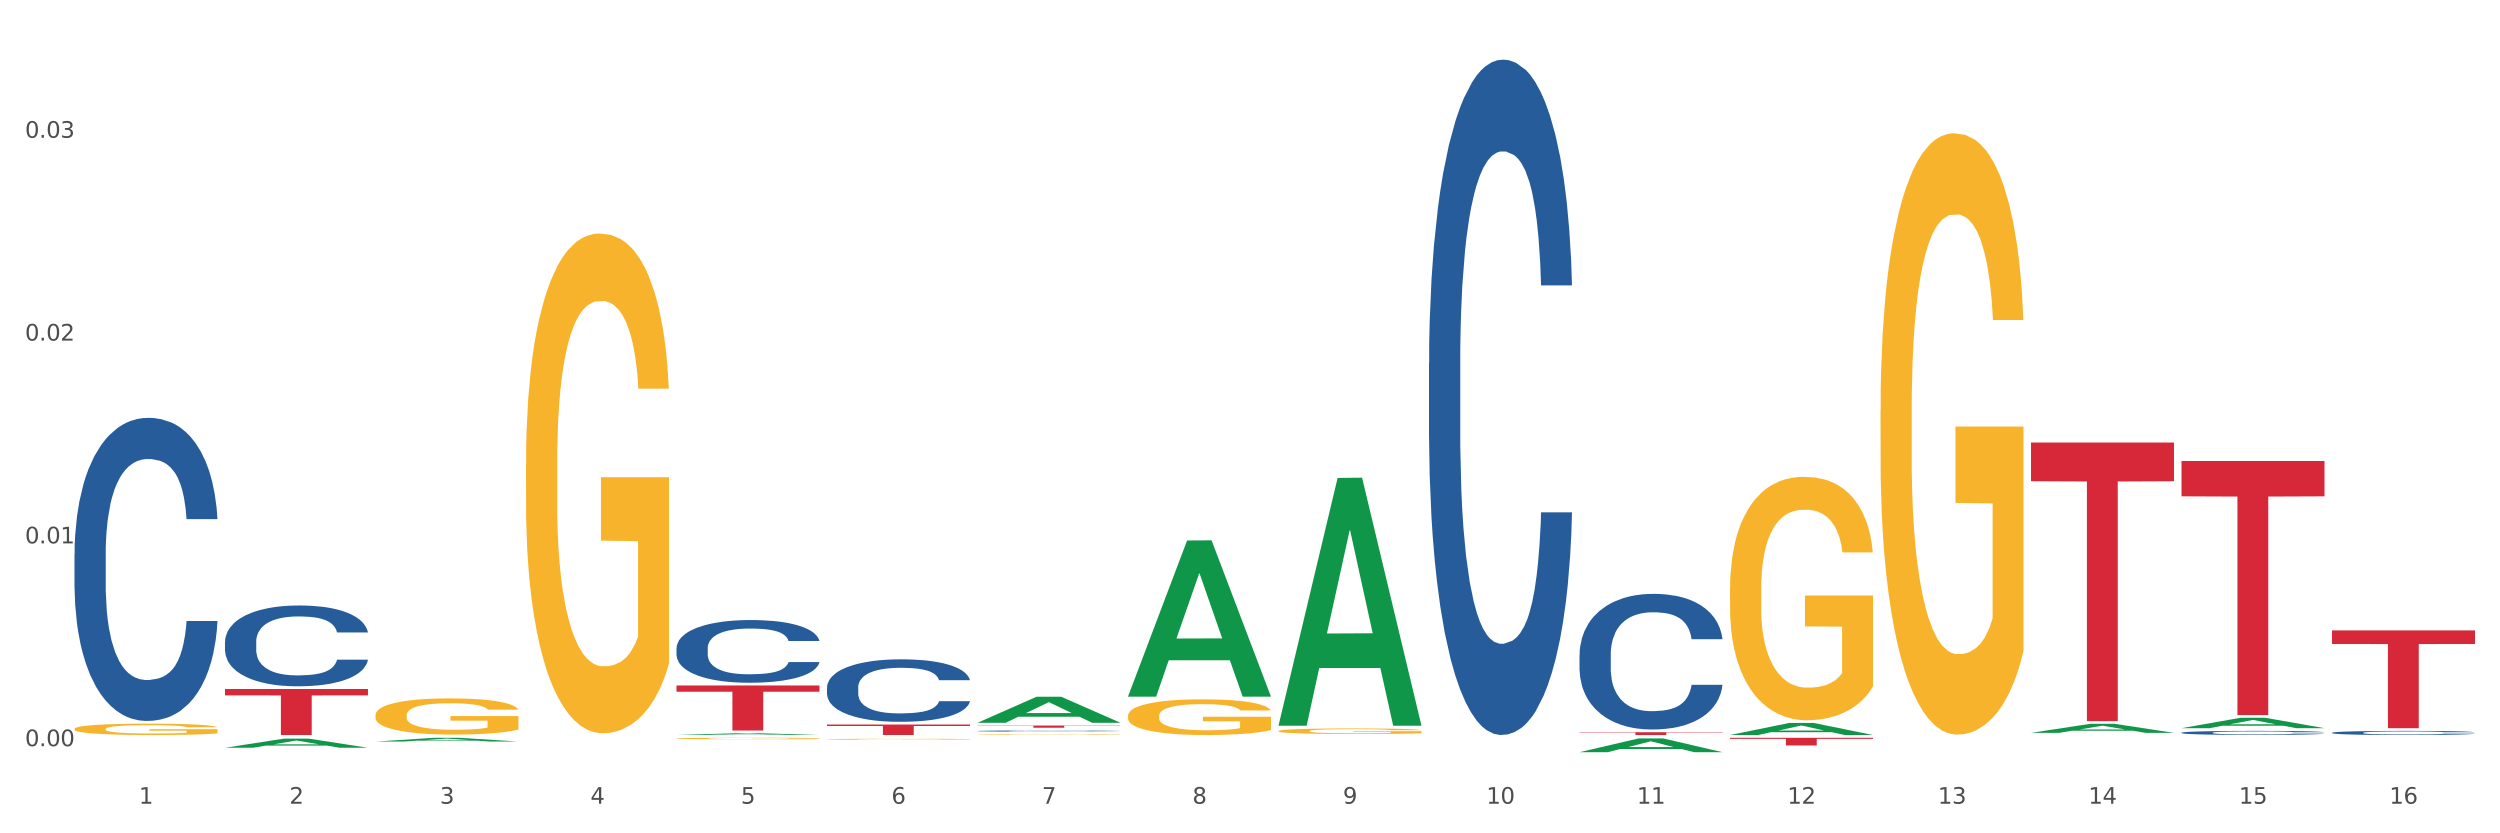<?xml version="1.0" encoding="utf-8" standalone="no"?>
<!DOCTYPE svg PUBLIC "-//W3C//DTD SVG 1.1//EN"
  "http://www.w3.org/Graphics/SVG/1.1/DTD/svg11.dtd">
<svg xmlns:xlink="http://www.w3.org/1999/xlink" width="1080pt" height="360pt" viewBox="0 0 1080 360" xmlns="http://www.w3.org/2000/svg" version="1.1">
 <rect x="0" y="0" width="1080" height="360" fill="#333333" stroke="none"/>
 <defs>
  <style type="text/css">*{stroke-linejoin: round; stroke-linecap: butt}</style>
 </defs>
 <g id="figure_1">
  <g id="patch_1">
   <path d="M 0 360 
L 1080 360 
L 1080 0 
L 0 0 
z
" style="fill: #ffffff; stroke: #ffffff; stroke-linejoin: miter"/>
  </g>
  <g id="axes_1">
   <g id="matplotlib.axis_1">
    <g id="xtick_1">
     <g id="text_1">
      <!-- 1 -->
      <g style="fill: #4d4d4d" transform="translate(60.004 347.204) scale(0.096 -0.096)">
       <defs>
        <path id="DejaVuSans-31" d="M 794 531 
L 1825 531 
L 1825 4091 
L 703 3866 
L 703 4441 
L 1819 4666 
L 2450 4666 
L 2450 531 
L 3481 531 
L 3481 0 
L 794 0 
L 794 531 
z
" transform="scale(0.016)"/>
       </defs>
       <use xlink:href="#DejaVuSans-31"/>
      </g>
     </g>
    </g>
    <g id="xtick_2">
     <g id="text_2">
      <!-- 2 -->
      <g style="fill: #4d4d4d" transform="translate(125.021 347.204) scale(0.096 -0.096)">
       <defs>
        <path id="DejaVuSans-32" d="M 1228 531 
L 3431 531 
L 3431 0 
L 469 0 
L 469 531 
Q 828 903 1448 1529 
Q 2069 2156 2228 2338 
Q 2531 2678 2651 2914 
Q 2772 3150 2772 3378 
Q 2772 3750 2511 3984 
Q 2250 4219 1831 4219 
Q 1534 4219 1204 4116 
Q 875 4013 500 3803 
L 500 4441 
Q 881 4594 1212 4672 
Q 1544 4750 1819 4750 
Q 2544 4750 2975 4387 
Q 3406 4025 3406 3419 
Q 3406 3131 3298 2873 
Q 3191 2616 2906 2266 
Q 2828 2175 2409 1742 
Q 1991 1309 1228 531 
z
" transform="scale(0.016)"/>
       </defs>
       <use xlink:href="#DejaVuSans-32"/>
      </g>
     </g>
    </g>
    <g id="xtick_3">
     <g id="text_3">
      <!-- 3 -->
      <g style="fill: #4d4d4d" transform="translate(190.039 347.204) scale(0.096 -0.096)">
       <defs>
        <path id="DejaVuSans-33" d="M 2597 2516 
Q 3050 2419 3304 2112 
Q 3559 1806 3559 1356 
Q 3559 666 3084 287 
Q 2609 -91 1734 -91 
Q 1441 -91 1130 -33 
Q 819 25 488 141 
L 488 750 
Q 750 597 1062 519 
Q 1375 441 1716 441 
Q 2309 441 2620 675 
Q 2931 909 2931 1356 
Q 2931 1769 2642 2001 
Q 2353 2234 1838 2234 
L 1294 2234 
L 1294 2753 
L 1863 2753 
Q 2328 2753 2575 2939 
Q 2822 3125 2822 3475 
Q 2822 3834 2567 4026 
Q 2313 4219 1838 4219 
Q 1578 4219 1281 4162 
Q 984 4106 628 3988 
L 628 4550 
Q 988 4650 1302 4700 
Q 1616 4750 1894 4750 
Q 2613 4750 3031 4423 
Q 3450 4097 3450 3541 
Q 3450 3153 3228 2886 
Q 3006 2619 2597 2516 
z
" transform="scale(0.016)"/>
       </defs>
       <use xlink:href="#DejaVuSans-33"/>
      </g>
     </g>
    </g>
    <g id="xtick_4">
     <g id="text_4">
      <!-- 4 -->
      <g style="fill: #4d4d4d" transform="translate(255.056 347.204) scale(0.096 -0.096)">
       <defs>
        <path id="DejaVuSans-34" d="M 2419 4116 
L 825 1625 
L 2419 1625 
L 2419 4116 
z
M 2253 4666 
L 3047 4666 
L 3047 1625 
L 3713 1625 
L 3713 1100 
L 3047 1100 
L 3047 0 
L 2419 0 
L 2419 1100 
L 313 1100 
L 313 1709 
L 2253 4666 
z
" transform="scale(0.016)"/>
       </defs>
       <use xlink:href="#DejaVuSans-34"/>
      </g>
     </g>
    </g>
    <g id="xtick_5">
     <g id="text_5">
      <!-- 5 -->
      <g style="fill: #4d4d4d" transform="translate(320.073 347.204) scale(0.096 -0.096)">
       <defs>
        <path id="DejaVuSans-35" d="M 691 4666 
L 3169 4666 
L 3169 4134 
L 1269 4134 
L 1269 2991 
Q 1406 3038 1543 3061 
Q 1681 3084 1819 3084 
Q 2600 3084 3056 2656 
Q 3513 2228 3513 1497 
Q 3513 744 3044 326 
Q 2575 -91 1722 -91 
Q 1428 -91 1123 -41 
Q 819 9 494 109 
L 494 744 
Q 775 591 1075 516 
Q 1375 441 1709 441 
Q 2250 441 2565 725 
Q 2881 1009 2881 1497 
Q 2881 1984 2565 2268 
Q 2250 2553 1709 2553 
Q 1456 2553 1204 2497 
Q 953 2441 691 2322 
L 691 4666 
z
" transform="scale(0.016)"/>
       </defs>
       <use xlink:href="#DejaVuSans-35"/>
      </g>
     </g>
    </g>
    <g id="xtick_6">
     <g id="text_6">
      <!-- 6 -->
      <g style="fill: #4d4d4d" transform="translate(385.09 347.204) scale(0.096 -0.096)">
       <defs>
        <path id="DejaVuSans-36" d="M 2113 2584 
Q 1688 2584 1439 2293 
Q 1191 2003 1191 1497 
Q 1191 994 1439 701 
Q 1688 409 2113 409 
Q 2538 409 2786 701 
Q 3034 994 3034 1497 
Q 3034 2003 2786 2293 
Q 2538 2584 2113 2584 
z
M 3366 4563 
L 3366 3988 
Q 3128 4100 2886 4159 
Q 2644 4219 2406 4219 
Q 1781 4219 1451 3797 
Q 1122 3375 1075 2522 
Q 1259 2794 1537 2939 
Q 1816 3084 2150 3084 
Q 2853 3084 3261 2657 
Q 3669 2231 3669 1497 
Q 3669 778 3244 343 
Q 2819 -91 2113 -91 
Q 1303 -91 875 529 
Q 447 1150 447 2328 
Q 447 3434 972 4092 
Q 1497 4750 2381 4750 
Q 2619 4750 2861 4703 
Q 3103 4656 3366 4563 
z
" transform="scale(0.016)"/>
       </defs>
       <use xlink:href="#DejaVuSans-36"/>
      </g>
     </g>
    </g>
    <g id="xtick_7">
     <g id="text_7">
      <!-- 7 -->
      <g style="fill: #4d4d4d" transform="translate(450.108 347.204) scale(0.096 -0.096)">
       <defs>
        <path id="DejaVuSans-37" d="M 525 4666 
L 3525 4666 
L 3525 4397 
L 1831 0 
L 1172 0 
L 2766 4134 
L 525 4134 
L 525 4666 
z
" transform="scale(0.016)"/>
       </defs>
       <use xlink:href="#DejaVuSans-37"/>
      </g>
     </g>
    </g>
    <g id="xtick_8">
     <g id="text_8">
      <!-- 8 -->
      <g style="fill: #4d4d4d" transform="translate(515.125 347.204) scale(0.096 -0.096)">
       <defs>
        <path id="DejaVuSans-38" d="M 2034 2216 
Q 1584 2216 1326 1975 
Q 1069 1734 1069 1313 
Q 1069 891 1326 650 
Q 1584 409 2034 409 
Q 2484 409 2743 651 
Q 3003 894 3003 1313 
Q 3003 1734 2745 1975 
Q 2488 2216 2034 2216 
z
M 1403 2484 
Q 997 2584 770 2862 
Q 544 3141 544 3541 
Q 544 4100 942 4425 
Q 1341 4750 2034 4750 
Q 2731 4750 3128 4425 
Q 3525 4100 3525 3541 
Q 3525 3141 3298 2862 
Q 3072 2584 2669 2484 
Q 3125 2378 3379 2068 
Q 3634 1759 3634 1313 
Q 3634 634 3220 271 
Q 2806 -91 2034 -91 
Q 1263 -91 848 271 
Q 434 634 434 1313 
Q 434 1759 690 2068 
Q 947 2378 1403 2484 
z
M 1172 3481 
Q 1172 3119 1398 2916 
Q 1625 2713 2034 2713 
Q 2441 2713 2670 2916 
Q 2900 3119 2900 3481 
Q 2900 3844 2670 4047 
Q 2441 4250 2034 4250 
Q 1625 4250 1398 4047 
Q 1172 3844 1172 3481 
z
" transform="scale(0.016)"/>
       </defs>
       <use xlink:href="#DejaVuSans-38"/>
      </g>
     </g>
    </g>
    <g id="xtick_9">
     <g id="text_9">
      <!-- 9 -->
      <g style="fill: #4d4d4d" transform="translate(580.142 347.204) scale(0.096 -0.096)">
       <defs>
        <path id="DejaVuSans-39" d="M 703 97 
L 703 672 
Q 941 559 1184 500 
Q 1428 441 1663 441 
Q 2288 441 2617 861 
Q 2947 1281 2994 2138 
Q 2813 1869 2534 1725 
Q 2256 1581 1919 1581 
Q 1219 1581 811 2004 
Q 403 2428 403 3163 
Q 403 3881 828 4315 
Q 1253 4750 1959 4750 
Q 2769 4750 3195 4129 
Q 3622 3509 3622 2328 
Q 3622 1225 3098 567 
Q 2575 -91 1691 -91 
Q 1453 -91 1209 -44 
Q 966 3 703 97 
z
M 1959 2075 
Q 2384 2075 2632 2365 
Q 2881 2656 2881 3163 
Q 2881 3666 2632 3958 
Q 2384 4250 1959 4250 
Q 1534 4250 1286 3958 
Q 1038 3666 1038 3163 
Q 1038 2656 1286 2365 
Q 1534 2075 1959 2075 
z
" transform="scale(0.016)"/>
       </defs>
       <use xlink:href="#DejaVuSans-39"/>
      </g>
     </g>
    </g>
    <g id="xtick_10">
     <g id="text_10">
      <!-- 10 -->
      <g style="fill: #4d4d4d" transform="translate(642.105 347.204) scale(0.096 -0.096)">
       <defs>
        <path id="DejaVuSans-30" d="M 2034 4250 
Q 1547 4250 1301 3770 
Q 1056 3291 1056 2328 
Q 1056 1369 1301 889 
Q 1547 409 2034 409 
Q 2525 409 2770 889 
Q 3016 1369 3016 2328 
Q 3016 3291 2770 3770 
Q 2525 4250 2034 4250 
z
M 2034 4750 
Q 2819 4750 3233 4129 
Q 3647 3509 3647 2328 
Q 3647 1150 3233 529 
Q 2819 -91 2034 -91 
Q 1250 -91 836 529 
Q 422 1150 422 2328 
Q 422 3509 836 4129 
Q 1250 4750 2034 4750 
z
" transform="scale(0.016)"/>
       </defs>
       <use xlink:href="#DejaVuSans-31"/>
       <use xlink:href="#DejaVuSans-30" transform="translate(63.623 0)"/>
      </g>
     </g>
    </g>
    <g id="xtick_11">
     <g id="text_11">
      <!-- 11 -->
      <g style="fill: #4d4d4d" transform="translate(707.123 347.204) scale(0.096 -0.096)">
       <use xlink:href="#DejaVuSans-31"/>
       <use xlink:href="#DejaVuSans-31" transform="translate(63.623 0)"/>
      </g>
     </g>
    </g>
    <g id="xtick_12">
     <g id="text_12">
      <!-- 12 -->
      <g style="fill: #4d4d4d" transform="translate(772.14 347.204) scale(0.096 -0.096)">
       <use xlink:href="#DejaVuSans-31"/>
       <use xlink:href="#DejaVuSans-32" transform="translate(63.623 0)"/>
      </g>
     </g>
    </g>
    <g id="xtick_13">
     <g id="text_13">
      <!-- 13 -->
      <g style="fill: #4d4d4d" transform="translate(837.157 347.204) scale(0.096 -0.096)">
       <use xlink:href="#DejaVuSans-31"/>
       <use xlink:href="#DejaVuSans-33" transform="translate(63.623 0)"/>
      </g>
     </g>
    </g>
    <g id="xtick_14">
     <g id="text_14">
      <!-- 14 -->
      <g style="fill: #4d4d4d" transform="translate(902.174 347.204) scale(0.096 -0.096)">
       <use xlink:href="#DejaVuSans-31"/>
       <use xlink:href="#DejaVuSans-34" transform="translate(63.623 0)"/>
      </g>
     </g>
    </g>
    <g id="xtick_15">
     <g id="text_15">
      <!-- 15 -->
      <g style="fill: #4d4d4d" transform="translate(967.192 347.204) scale(0.096 -0.096)">
       <use xlink:href="#DejaVuSans-31"/>
       <use xlink:href="#DejaVuSans-35" transform="translate(63.623 0)"/>
      </g>
     </g>
    </g>
    <g id="xtick_16">
     <g id="text_16">
      <!-- 16 -->
      <g style="fill: #4d4d4d" transform="translate(1032.209 347.204) scale(0.096 -0.096)">
       <use xlink:href="#DejaVuSans-31"/>
       <use xlink:href="#DejaVuSans-36" transform="translate(63.623 0)"/>
      </g>
     </g>
    </g>
    <g id="xtick_17"/>
    <g id="xtick_18"/>
    <g id="xtick_19"/>
    <g id="xtick_20"/>
    <g id="xtick_21"/>
    <g id="xtick_22"/>
    <g id="xtick_23"/>
    <g id="xtick_24"/>
    <g id="xtick_25"/>
    <g id="xtick_26"/>
    <g id="xtick_27"/>
    <g id="xtick_28"/>
    <g id="xtick_29"/>
    <g id="xtick_30"/>
    <g id="xtick_31"/>
   </g>
   <g id="matplotlib.axis_2">
    <g id="ytick_1">
     <g id="text_17">
      <!-- 0.00 -->
      <g style="fill: #4d4d4d" transform="translate(10.8 322.348) scale(0.096 -0.096)">
       <defs>
        <path id="DejaVuSans-2e" d="M 684 794 
L 1344 794 
L 1344 0 
L 684 0 
L 684 794 
z
" transform="scale(0.016)"/>
       </defs>
       <use xlink:href="#DejaVuSans-30"/>
       <use xlink:href="#DejaVuSans-2e" transform="translate(63.623 0)"/>
       <use xlink:href="#DejaVuSans-30" transform="translate(95.41 0)"/>
       <use xlink:href="#DejaVuSans-30" transform="translate(159.033 0)"/>
      </g>
     </g>
    </g>
    <g id="ytick_2">
     <g id="text_18">
      <!-- 0.01 -->
      <g style="fill: #4d4d4d" transform="translate(10.8 234.737) scale(0.096 -0.096)">
       <use xlink:href="#DejaVuSans-30"/>
       <use xlink:href="#DejaVuSans-2e" transform="translate(63.623 0)"/>
       <use xlink:href="#DejaVuSans-30" transform="translate(95.41 0)"/>
       <use xlink:href="#DejaVuSans-31" transform="translate(159.033 0)"/>
      </g>
     </g>
    </g>
    <g id="ytick_3">
     <g id="text_19">
      <!-- 0.02 -->
      <g style="fill: #4d4d4d" transform="translate(10.8 147.126) scale(0.096 -0.096)">
       <use xlink:href="#DejaVuSans-30"/>
       <use xlink:href="#DejaVuSans-2e" transform="translate(63.623 0)"/>
       <use xlink:href="#DejaVuSans-30" transform="translate(95.41 0)"/>
       <use xlink:href="#DejaVuSans-32" transform="translate(159.033 0)"/>
      </g>
     </g>
    </g>
    <g id="ytick_4">
     <g id="text_20">
      <!-- 0.03 -->
      <g style="fill: #4d4d4d" transform="translate(10.8 59.515) scale(0.096 -0.096)">
       <use xlink:href="#DejaVuSans-30"/>
       <use xlink:href="#DejaVuSans-2e" transform="translate(63.623 0)"/>
       <use xlink:href="#DejaVuSans-30" transform="translate(95.41 0)"/>
       <use xlink:href="#DejaVuSans-33" transform="translate(159.033 0)"/>
      </g>
     </g>
    </g>
    <g id="ytick_5"/>
    <g id="ytick_6"/>
    <g id="ytick_7"/>
    <g id="ytick_8"/>
   </g>
   <g id="PolyCollection_1">
    <path d="M 97.192 323.026 
L 97.256 323.022 
L 122.727 319.08 
L 133.297 319.076 
L 158.959 323.033 
L 146.733 323.033 
L 141.193 322.112 
L 114.894 322.112 
L 114.703 322.127 
L 109.354 323.033 
L 97.192 323.033 
L 97.192 323.026 
L 118.206 321.562 
L 137.882 321.558 
L 128.139 319.919 
L 128.012 319.912 
L 127.884 319.923 
L 118.142 321.558 
L 118.206 321.562 
L 97.192 323.026 
z
" clip-path="url(#p7c7f89315d)" style="fill: #109648"/>
    <path d="M 292.244 319.012 
L 292.317 319.011 
L 292.317 318.989 
L 292.463 318.97 
L 293.192 318.924 
L 294.286 318.886 
L 295.088 318.865 
L 295.89 318.849 
L 296.838 318.832 
L 298.005 318.815 
L 300.12 318.79 
L 301.432 318.777 
L 303.037 318.763 
L 305.954 318.744 
L 308.068 318.733 
L 310.256 318.723 
L 313.829 318.712 
L 316.163 318.707 
L 318.642 318.704 
L 321.632 318.701 
L 323.893 318.701 
L 328.852 318.702 
L 333.081 318.708 
L 335.123 318.712 
L 337.748 318.72 
L 339.134 318.725 
L 341.395 318.734 
L 343.728 318.747 
L 345.332 318.758 
L 347.739 318.779 
L 349.562 318.8 
L 351.239 318.826 
L 352.114 318.844 
L 352.771 318.86 
L 353.354 318.879 
L 353.937 318.91 
L 340.811 318.91 
L 340.301 318.888 
L 339.499 318.868 
L 338.332 318.848 
L 337.311 318.836 
L 335.561 318.82 
L 333.956 318.811 
L 332.279 318.803 
L 330.237 318.797 
L 328.633 318.794 
L 326.372 318.792 
L 321.924 318.792 
L 318.934 318.797 
L 316.892 318.803 
L 315.58 318.809 
L 314.413 318.815 
L 313.1 318.824 
L 311.569 318.836 
L 310.475 318.848 
L 309.381 318.863 
L 308.506 318.878 
L 307.704 318.895 
L 307.047 318.913 
L 306.537 318.932 
L 306.099 318.956 
L 305.735 318.994 
L 305.735 319.079 
L 305.881 319.098 
L 306.245 319.123 
L 306.683 319.142 
L 307.412 319.165 
L 308.068 319.18 
L 309.308 319.202 
L 310.694 319.22 
L 311.788 319.232 
L 312.881 319.242 
L 314.777 319.255 
L 316.892 319.267 
L 318.715 319.273 
L 321.195 319.279 
L 322.872 319.282 
L 324.33 319.283 
L 327.904 319.283 
L 330.456 319.281 
L 333.3 319.277 
L 335.488 319.271 
L 337.311 319.265 
L 339.353 319.254 
L 340.665 319.243 
L 340.665 319.115 
L 324.622 319.114 
L 324.622 319.029 
L 354.01 319.029 
L 354.01 319.279 
L 352.771 319.292 
L 351.385 319.304 
L 349.927 319.314 
L 347.739 319.327 
L 345.114 319.34 
L 342.78 319.348 
L 340.301 319.356 
L 337.384 319.362 
L 333.592 319.369 
L 331.258 319.371 
L 328.341 319.373 
L 324.914 319.373 
L 321.924 319.372 
L 319.007 319.369 
L 315.944 319.364 
L 312.954 319.356 
L 310.694 319.348 
L 308.433 319.338 
L 306.027 319.325 
L 304.131 319.313 
L 302.672 319.302 
L 301.068 319.287 
L 299.318 319.269 
L 298.005 319.252 
L 296.838 319.235 
L 295.598 319.213 
L 294.723 319.194 
L 293.848 319.17 
L 293.338 319.152 
L 292.754 319.125 
L 292.317 319.086 
L 292.244 319.012 
z
" clip-path="url(#p7c7f89315d)" style="fill: #f7b32b"/>
    <path d="M 357.261 319.353 
L 357.334 319.352 
L 357.334 319.339 
L 357.48 319.327 
L 358.209 319.298 
L 359.303 319.274 
L 360.105 319.262 
L 360.907 319.251 
L 361.855 319.241 
L 363.022 319.23 
L 365.137 319.214 
L 366.45 319.206 
L 368.054 319.198 
L 370.971 319.186 
L 373.086 319.179 
L 375.273 319.173 
L 378.847 319.166 
L 381.18 319.163 
L 383.66 319.161 
L 386.649 319.159 
L 388.91 319.159 
L 393.869 319.16 
L 398.098 319.163 
L 400.14 319.166 
L 402.766 319.171 
L 404.151 319.174 
L 406.412 319.18 
L 408.745 319.188 
L 410.35 319.195 
L 412.756 319.208 
L 414.579 319.221 
L 416.256 319.237 
L 417.132 319.248 
L 417.788 319.259 
L 418.371 319.27 
L 418.955 319.289 
L 405.828 319.289 
L 405.318 319.276 
L 404.516 319.263 
L 403.349 319.251 
L 402.328 319.243 
L 400.578 319.234 
L 398.974 319.228 
L 397.296 319.223 
L 395.254 319.219 
L 393.65 319.217 
L 391.39 319.216 
L 386.941 319.216 
L 383.951 319.219 
L 381.909 319.223 
L 380.597 319.226 
L 379.43 319.23 
L 378.117 319.236 
L 376.586 319.244 
L 375.492 319.251 
L 374.398 319.26 
L 373.523 319.269 
L 372.721 319.28 
L 372.065 319.292 
L 371.554 319.303 
L 371.117 319.318 
L 370.752 319.342 
L 370.752 319.395 
L 370.898 319.406 
L 371.263 319.422 
L 371.7 319.434 
L 372.429 319.448 
L 373.086 319.458 
L 374.325 319.472 
L 375.711 319.483 
L 376.805 319.49 
L 377.899 319.497 
L 379.795 319.505 
L 381.909 319.512 
L 383.733 319.516 
L 386.212 319.52 
L 387.889 319.521 
L 389.348 319.522 
L 392.921 319.522 
L 395.473 319.521 
L 398.317 319.518 
L 400.505 319.515 
L 402.328 319.511 
L 404.37 319.504 
L 405.683 319.497 
L 405.683 319.417 
L 389.639 319.417 
L 389.639 319.364 
L 419.028 319.364 
L 419.028 319.52 
L 417.788 319.528 
L 416.402 319.535 
L 414.944 319.542 
L 412.756 319.55 
L 410.131 319.557 
L 407.797 319.563 
L 405.318 319.567 
L 402.401 319.572 
L 398.609 319.576 
L 396.275 319.577 
L 393.358 319.578 
L 389.931 319.579 
L 386.941 319.578 
L 384.024 319.576 
L 380.961 319.572 
L 377.972 319.567 
L 375.711 319.562 
L 373.45 319.556 
L 371.044 319.548 
L 369.148 319.541 
L 367.689 319.534 
L 366.085 319.525 
L 364.335 319.513 
L 363.022 319.503 
L 361.855 319.492 
L 360.616 319.479 
L 359.741 319.467 
L 358.866 319.452 
L 358.355 319.441 
L 357.772 319.423 
L 357.334 319.399 
L 357.261 319.353 
z
" clip-path="url(#p7c7f89315d)" style="fill: #f7b32b"/>
    <path d="M 422.278 317.375 
L 422.351 317.375 
L 422.351 317.365 
L 422.497 317.357 
L 423.226 317.337 
L 424.32 317.321 
L 425.122 317.313 
L 425.925 317.305 
L 426.873 317.298 
L 428.039 317.291 
L 430.154 317.28 
L 431.467 317.275 
L 433.071 317.269 
L 435.988 317.261 
L 438.103 317.256 
L 440.291 317.252 
L 443.864 317.247 
L 446.197 317.245 
L 448.677 317.244 
L 451.667 317.243 
L 453.927 317.242 
L 458.886 317.243 
L 463.116 317.246 
L 465.158 317.247 
L 467.783 317.251 
L 469.168 317.253 
L 471.429 317.257 
L 473.763 317.262 
L 475.367 317.267 
L 477.773 317.276 
L 479.596 317.285 
L 481.274 317.296 
L 482.149 317.303 
L 482.805 317.31 
L 483.389 317.319 
L 483.972 317.331 
L 470.846 317.331 
L 470.335 317.322 
L 469.533 317.314 
L 468.366 317.305 
L 467.345 317.3 
L 465.595 317.293 
L 463.991 317.289 
L 462.314 317.286 
L 460.272 317.284 
L 458.667 317.282 
L 456.407 317.281 
L 451.958 317.281 
L 448.969 317.284 
L 446.927 317.286 
L 445.614 317.288 
L 444.447 317.291 
L 443.135 317.295 
L 441.603 317.3 
L 440.509 317.305 
L 439.416 317.312 
L 438.54 317.318 
L 437.738 317.325 
L 437.082 317.333 
L 436.571 317.341 
L 436.134 317.351 
L 435.769 317.367 
L 435.769 317.403 
L 435.915 317.411 
L 436.28 317.422 
L 436.717 317.43 
L 437.447 317.44 
L 438.103 317.446 
L 439.343 317.456 
L 440.728 317.464 
L 441.822 317.469 
L 442.916 317.473 
L 444.812 317.479 
L 446.927 317.483 
L 448.75 317.486 
L 451.229 317.489 
L 452.906 317.49 
L 454.365 317.49 
L 457.938 317.49 
L 460.49 317.49 
L 463.334 317.488 
L 465.522 317.485 
L 467.345 317.483 
L 469.387 317.478 
L 470.7 317.473 
L 470.7 317.419 
L 454.657 317.418 
L 454.657 317.382 
L 484.045 317.382 
L 484.045 317.489 
L 482.805 317.494 
L 481.42 317.499 
L 479.961 317.504 
L 477.773 317.509 
L 475.148 317.514 
L 472.815 317.518 
L 470.335 317.521 
L 467.418 317.524 
L 463.626 317.527 
L 461.293 317.528 
L 458.376 317.529 
L 454.948 317.529 
L 451.958 317.528 
L 449.041 317.527 
L 445.979 317.525 
L 442.989 317.521 
L 440.728 317.518 
L 438.468 317.514 
L 436.061 317.508 
L 434.165 317.503 
L 432.707 317.498 
L 431.102 317.492 
L 429.352 317.484 
L 428.039 317.477 
L 426.873 317.47 
L 425.633 317.461 
L 424.758 317.453 
L 423.883 317.442 
L 423.372 317.435 
L 422.789 317.423 
L 422.351 317.406 
L 422.278 317.375 
z
" clip-path="url(#p7c7f89315d)" style="fill: #f7b32b"/>
    <path d="M 487.296 309.242 
L 487.369 309.228 
L 487.369 308.722 
L 487.514 308.285 
L 488.244 307.23 
L 489.338 306.358 
L 490.14 305.894 
L 490.942 305.514 
L 491.89 305.134 
L 493.057 304.74 
L 495.171 304.163 
L 496.484 303.868 
L 498.088 303.558 
L 501.005 303.108 
L 503.12 302.855 
L 505.308 302.644 
L 508.881 302.39 
L 511.215 302.278 
L 513.694 302.193 
L 516.684 302.137 
L 518.945 302.123 
L 523.903 302.165 
L 528.133 302.292 
L 530.175 302.39 
L 532.8 302.559 
L 534.186 302.672 
L 536.446 302.897 
L 538.78 303.192 
L 540.384 303.446 
L 542.791 303.924 
L 544.614 304.402 
L 546.291 304.993 
L 547.166 305.401 
L 547.822 305.781 
L 548.406 306.217 
L 548.989 306.907 
L 535.863 306.907 
L 535.352 306.414 
L 534.55 305.95 
L 533.383 305.5 
L 532.363 305.218 
L 530.612 304.867 
L 529.008 304.642 
L 527.331 304.473 
L 525.289 304.332 
L 523.685 304.262 
L 521.424 304.205 
L 516.976 304.219 
L 513.986 304.332 
L 511.944 304.473 
L 510.631 304.599 
L 509.464 304.74 
L 508.152 304.937 
L 506.62 305.232 
L 505.527 305.5 
L 504.433 305.837 
L 503.558 306.175 
L 502.756 306.569 
L 502.099 306.991 
L 501.589 307.427 
L 501.151 307.962 
L 500.787 308.848 
L 500.787 310.776 
L 500.932 311.212 
L 501.297 311.789 
L 501.735 312.225 
L 502.464 312.745 
L 503.12 313.097 
L 504.36 313.604 
L 505.745 314.026 
L 506.839 314.293 
L 507.933 314.518 
L 509.829 314.828 
L 511.944 315.081 
L 513.767 315.236 
L 516.246 315.376 
L 517.924 315.433 
L 519.382 315.461 
L 522.955 315.461 
L 525.508 315.419 
L 528.352 315.32 
L 530.539 315.193 
L 532.363 315.039 
L 534.404 314.785 
L 535.717 314.546 
L 535.717 311.606 
L 519.674 311.592 
L 519.674 309.636 
L 549.062 309.636 
L 549.062 315.376 
L 547.822 315.672 
L 546.437 315.939 
L 544.978 316.178 
L 542.791 316.474 
L 540.165 316.755 
L 537.832 316.952 
L 535.352 317.121 
L 532.435 317.276 
L 528.643 317.416 
L 526.31 317.473 
L 523.393 317.515 
L 519.966 317.529 
L 516.976 317.501 
L 514.059 317.43 
L 510.996 317.304 
L 508.006 317.121 
L 505.745 316.938 
L 503.485 316.713 
L 501.078 316.417 
L 499.182 316.136 
L 497.724 315.883 
L 496.119 315.559 
L 494.369 315.137 
L 493.057 314.757 
L 491.89 314.363 
L 490.65 313.857 
L 489.775 313.421 
L 488.9 312.872 
L 488.39 312.464 
L 487.806 311.831 
L 487.369 310.945 
L 487.296 309.242 
z
" clip-path="url(#p7c7f89315d)" style="fill: #f7b32b"/>
    <path d="M 552.313 315.804 
L 552.386 315.802 
L 552.386 315.723 
L 552.532 315.654 
L 553.261 315.489 
L 554.355 315.353 
L 555.157 315.28 
L 555.959 315.221 
L 556.907 315.161 
L 558.074 315.099 
L 560.189 315.009 
L 561.501 314.963 
L 563.106 314.914 
L 566.023 314.844 
L 568.137 314.804 
L 570.325 314.771 
L 573.898 314.732 
L 576.232 314.714 
L 578.711 314.701 
L 581.701 314.692 
L 583.962 314.69 
L 588.921 314.696 
L 593.15 314.716 
L 595.192 314.732 
L 597.817 314.758 
L 599.203 314.776 
L 601.464 314.811 
L 603.797 314.857 
L 605.401 314.897 
L 607.808 314.972 
L 609.631 315.047 
L 611.308 315.139 
L 612.183 315.203 
L 612.84 315.262 
L 613.423 315.331 
L 614.006 315.439 
L 600.88 315.439 
L 600.37 315.362 
L 599.567 315.289 
L 598.401 315.218 
L 597.38 315.174 
L 595.63 315.119 
L 594.025 315.084 
L 592.348 315.058 
L 590.306 315.036 
L 588.702 315.025 
L 586.441 315.016 
L 581.993 315.018 
L 579.003 315.036 
L 576.961 315.058 
L 575.649 315.077 
L 574.482 315.099 
L 573.169 315.13 
L 571.638 315.177 
L 570.544 315.218 
L 569.45 315.271 
L 568.575 315.324 
L 567.773 315.386 
L 567.116 315.452 
L 566.606 315.52 
L 566.168 315.604 
L 565.804 315.743 
L 565.804 316.044 
L 565.95 316.113 
L 566.314 316.203 
L 566.752 316.271 
L 567.481 316.353 
L 568.137 316.408 
L 569.377 316.487 
L 570.763 316.553 
L 571.856 316.595 
L 572.95 316.63 
L 574.846 316.679 
L 576.961 316.718 
L 578.784 316.742 
L 581.264 316.764 
L 582.941 316.773 
L 584.399 316.778 
L 587.973 316.778 
L 590.525 316.771 
L 593.369 316.756 
L 595.557 316.736 
L 597.38 316.712 
L 599.422 316.672 
L 600.734 316.634 
L 600.734 316.174 
L 584.691 316.172 
L 584.691 315.866 
L 614.079 315.866 
L 614.079 316.764 
L 612.84 316.811 
L 611.454 316.853 
L 609.996 316.89 
L 607.808 316.936 
L 605.183 316.98 
L 602.849 317.011 
L 600.37 317.038 
L 597.453 317.062 
L 593.661 317.084 
L 591.327 317.093 
L 588.41 317.099 
L 584.983 317.101 
L 581.993 317.097 
L 579.076 317.086 
L 576.013 317.066 
L 573.023 317.038 
L 570.763 317.009 
L 568.502 316.974 
L 566.096 316.927 
L 564.199 316.883 
L 562.741 316.844 
L 561.137 316.793 
L 559.387 316.727 
L 558.074 316.668 
L 556.907 316.606 
L 555.667 316.527 
L 554.792 316.458 
L 553.917 316.372 
L 553.407 316.309 
L 552.823 316.209 
L 552.386 316.071 
L 552.313 315.804 
z
" clip-path="url(#p7c7f89315d)" style="fill: #f7b32b"/>
    <path d="M 1007.434 272.324 
L 1069.2 272.324 
L 1069.2 278.196 
L 1044.903 278.235 
L 1044.903 314.573 
L 1031.584 314.573 
L 1031.584 278.235 
L 1007.434 278.196 
L 1007.434 272.364 
L 1007.434 272.324 
z
" clip-path="url(#p7c7f89315d)" style="fill: #d62839"/>
    <path d="M 877.399 191.161 
L 939.166 191.161 
L 939.166 207.886 
L 914.869 207.999 
L 914.869 311.518 
L 901.549 311.518 
L 901.549 207.999 
L 877.399 207.886 
L 877.399 191.274 
L 877.399 191.161 
z
" clip-path="url(#p7c7f89315d)" style="fill: #d62839"/>
    <path d="M 747.365 318.733 
L 809.131 318.733 
L 809.131 319.192 
L 784.834 319.195 
L 784.834 322.039 
L 771.515 322.039 
L 771.515 319.195 
L 747.365 319.192 
L 747.365 318.736 
L 747.365 318.733 
z
" clip-path="url(#p7c7f89315d)" style="fill: #d62839"/>
    <path d="M 682.347 316.313 
L 744.114 316.313 
L 744.114 316.482 
L 719.817 316.483 
L 719.817 317.529 
L 706.498 317.529 
L 706.498 316.483 
L 682.347 316.482 
L 682.347 316.314 
L 682.347 316.313 
z
" clip-path="url(#p7c7f89315d)" style="fill: #d62839"/>
    <path d="M 422.278 313.42 
L 484.045 313.42 
L 484.045 313.555 
L 459.748 313.556 
L 459.748 314.393 
L 446.429 314.393 
L 446.429 313.556 
L 422.278 313.555 
L 422.278 313.42 
L 422.278 313.42 
z
" clip-path="url(#p7c7f89315d)" style="fill: #d62839"/>
    <path d="M 357.261 313 
L 419.028 313 
L 419.028 313.63 
L 394.731 313.634 
L 394.731 317.529 
L 381.412 317.529 
L 381.412 313.634 
L 357.261 313.63 
L 357.261 313.005 
L 357.261 313 
z
" clip-path="url(#p7c7f89315d)" style="fill: #d62839"/>
    <path d="M 292.244 296.114 
L 354.01 296.114 
L 354.01 298.822 
L 329.714 298.84 
L 329.714 315.596 
L 316.394 315.596 
L 316.394 298.84 
L 292.244 298.822 
L 292.244 296.133 
L 292.244 296.114 
z
" clip-path="url(#p7c7f89315d)" style="fill: #d62839"/>
    <path d="M 97.192 297.649 
L 158.959 297.649 
L 158.959 300.412 
L 134.662 300.43 
L 134.662 317.529 
L 121.343 317.529 
L 121.343 300.43 
L 97.192 300.412 
L 97.192 297.668 
L 97.192 297.649 
z
" clip-path="url(#p7c7f89315d)" style="fill: #d62839"/>
    <path d="M 747.365 254.582 
L 747.438 254.486 
L 747.438 251.029 
L 747.583 248.052 
L 748.313 240.85 
L 749.407 234.896 
L 750.209 231.727 
L 751.011 229.134 
L 751.959 226.542 
L 753.126 223.853 
L 755.24 219.915 
L 756.553 217.899 
L 758.157 215.786 
L 761.074 212.713 
L 763.189 210.985 
L 765.377 209.544 
L 768.95 207.816 
L 771.284 207.048 
L 773.763 206.471 
L 776.753 206.087 
L 779.014 205.991 
L 783.972 206.279 
L 788.202 207.144 
L 790.244 207.816 
L 792.869 208.968 
L 794.255 209.736 
L 796.515 211.273 
L 798.849 213.289 
L 800.453 215.018 
L 802.86 218.283 
L 804.683 221.548 
L 806.36 225.581 
L 807.235 228.366 
L 807.891 230.959 
L 808.475 233.936 
L 809.058 238.641 
L 795.932 238.641 
L 795.421 235.28 
L 794.619 232.111 
L 793.452 229.038 
L 792.432 227.118 
L 790.681 224.717 
L 789.077 223.18 
L 787.4 222.028 
L 785.358 221.068 
L 783.754 220.588 
L 781.493 220.204 
L 777.045 220.3 
L 774.055 221.068 
L 772.013 222.028 
L 770.7 222.892 
L 769.533 223.853 
L 768.221 225.197 
L 766.689 227.214 
L 765.596 229.038 
L 764.502 231.343 
L 763.627 233.648 
L 762.824 236.336 
L 762.168 239.217 
L 761.658 242.194 
L 761.22 245.843 
L 760.856 251.893 
L 760.856 265.049 
L 761.001 268.026 
L 761.366 271.963 
L 761.804 274.94 
L 762.533 278.493 
L 763.189 280.894 
L 764.429 284.351 
L 765.814 287.232 
L 766.908 289.056 
L 768.002 290.593 
L 769.898 292.706 
L 772.013 294.434 
L 773.836 295.49 
L 776.315 296.451 
L 777.993 296.835 
L 779.451 297.027 
L 783.024 297.027 
L 785.577 296.739 
L 788.421 296.067 
L 790.608 295.202 
L 792.432 294.146 
L 794.473 292.418 
L 795.786 290.785 
L 795.786 270.715 
L 779.743 270.619 
L 779.743 257.271 
L 809.131 257.271 
L 809.131 296.451 
L 807.891 298.467 
L 806.506 300.292 
L 805.047 301.924 
L 802.86 303.941 
L 800.234 305.862 
L 797.901 307.206 
L 795.421 308.358 
L 792.504 309.415 
L 788.712 310.375 
L 786.379 310.759 
L 783.462 311.047 
L 780.034 311.143 
L 777.045 310.951 
L 774.128 310.471 
L 771.065 309.607 
L 768.075 308.358 
L 765.814 307.11 
L 763.554 305.573 
L 761.147 303.557 
L 759.251 301.636 
L 757.793 299.908 
L 756.188 297.699 
L 754.438 294.818 
L 753.126 292.225 
L 751.959 289.537 
L 750.719 286.08 
L 749.844 283.103 
L 748.969 279.358 
L 748.459 276.573 
L 747.875 272.251 
L 747.438 266.202 
L 747.365 254.582 
z
" clip-path="url(#p7c7f89315d)" style="fill: #f7b32b"/>
    <path d="M 32.175 314.89 
L 32.248 314.885 
L 32.248 314.724 
L 32.394 314.585 
L 33.123 314.249 
L 34.217 313.972 
L 35.019 313.824 
L 35.821 313.703 
L 36.769 313.582 
L 37.936 313.456 
L 40.051 313.273 
L 41.363 313.178 
L 42.968 313.08 
L 45.885 312.937 
L 47.999 312.856 
L 50.187 312.789 
L 53.76 312.708 
L 56.094 312.672 
L 58.573 312.645 
L 61.563 312.627 
L 63.824 312.623 
L 68.783 312.636 
L 73.012 312.677 
L 75.054 312.708 
L 77.679 312.762 
L 79.065 312.798 
L 81.326 312.869 
L 83.659 312.963 
L 85.263 313.044 
L 87.67 313.196 
L 89.493 313.349 
L 91.17 313.537 
L 92.045 313.667 
L 92.702 313.788 
L 93.285 313.927 
L 93.868 314.146 
L 80.742 314.146 
L 80.232 313.989 
L 79.43 313.842 
L 78.263 313.698 
L 77.242 313.609 
L 75.492 313.497 
L 73.887 313.425 
L 72.21 313.371 
L 70.168 313.326 
L 68.564 313.304 
L 66.303 313.286 
L 61.855 313.29 
L 58.865 313.326 
L 56.823 313.371 
L 55.511 313.411 
L 54.344 313.456 
L 53.031 313.519 
L 51.5 313.613 
L 50.406 313.698 
L 49.312 313.806 
L 48.437 313.913 
L 47.635 314.039 
L 46.979 314.173 
L 46.468 314.312 
L 46.031 314.482 
L 45.666 314.765 
L 45.666 315.378 
L 45.812 315.517 
L 46.176 315.701 
L 46.614 315.84 
L 47.343 316.006 
L 47.999 316.118 
L 49.239 316.279 
L 50.625 316.413 
L 51.719 316.498 
L 52.812 316.57 
L 54.708 316.669 
L 56.823 316.749 
L 58.646 316.799 
L 61.126 316.843 
L 62.803 316.861 
L 64.261 316.87 
L 67.835 316.87 
L 70.387 316.857 
L 73.231 316.825 
L 75.419 316.785 
L 77.242 316.736 
L 79.284 316.655 
L 80.596 316.579 
L 80.596 315.643 
L 64.553 315.638 
L 64.553 315.015 
L 93.941 315.015 
L 93.941 316.843 
L 92.702 316.937 
L 91.316 317.023 
L 89.858 317.099 
L 87.67 317.193 
L 85.045 317.282 
L 82.711 317.345 
L 80.232 317.399 
L 77.315 317.448 
L 73.523 317.493 
L 71.189 317.511 
L 68.272 317.524 
L 64.845 317.529 
L 61.855 317.52 
L 58.938 317.498 
L 55.875 317.457 
L 52.885 317.399 
L 50.625 317.341 
L 48.364 317.269 
L 45.958 317.175 
L 44.062 317.085 
L 42.603 317.005 
L 40.999 316.902 
L 39.249 316.767 
L 37.936 316.646 
L 36.769 316.521 
L 35.529 316.36 
L 34.654 316.221 
L 33.779 316.046 
L 33.269 315.916 
L 32.685 315.714 
L 32.248 315.432 
L 32.175 314.89 
z
" clip-path="url(#p7c7f89315d)" style="fill: #f7b32b"/>
    <path d="M 812.382 177.613 
L 812.455 177.376 
L 812.455 168.834 
L 812.601 161.479 
L 813.33 143.683 
L 814.424 128.972 
L 815.226 121.142 
L 816.028 114.736 
L 816.976 108.329 
L 818.143 101.686 
L 820.258 91.958 
L 821.57 86.975 
L 823.175 81.755 
L 826.092 74.162 
L 828.206 69.891 
L 830.394 66.332 
L 833.967 62.061 
L 836.301 60.163 
L 838.78 58.739 
L 841.77 57.79 
L 844.031 57.553 
L 848.99 58.265 
L 853.219 60.4 
L 855.261 62.061 
L 857.886 64.908 
L 859.272 66.807 
L 861.532 70.603 
L 863.866 75.586 
L 865.47 79.857 
L 867.877 87.924 
L 869.7 95.991 
L 871.377 105.957 
L 872.252 112.838 
L 872.909 119.244 
L 873.492 126.6 
L 874.075 138.226 
L 860.949 138.226 
L 860.439 129.921 
L 859.636 122.091 
L 858.47 114.499 
L 857.449 109.753 
L 855.699 103.821 
L 854.094 100.025 
L 852.417 97.178 
L 850.375 94.805 
L 848.771 93.619 
L 846.51 92.669 
L 842.062 92.907 
L 839.072 94.805 
L 837.03 97.178 
L 835.717 99.313 
L 834.551 101.686 
L 833.238 105.008 
L 831.707 109.99 
L 830.613 114.499 
L 829.519 120.193 
L 828.644 125.888 
L 827.842 132.531 
L 827.185 139.65 
L 826.675 147.005 
L 826.237 156.021 
L 825.873 170.97 
L 825.873 203.476 
L 826.019 210.832 
L 826.383 220.56 
L 826.821 227.915 
L 827.55 236.694 
L 828.206 242.626 
L 829.446 251.168 
L 830.832 258.286 
L 831.925 262.794 
L 833.019 266.591 
L 834.915 271.811 
L 837.03 276.082 
L 838.853 278.692 
L 841.333 281.064 
L 843.01 282.014 
L 844.468 282.488 
L 848.042 282.488 
L 850.594 281.776 
L 853.438 280.115 
L 855.626 277.98 
L 857.449 275.37 
L 859.491 271.099 
L 860.803 267.065 
L 860.803 217.475 
L 844.76 217.238 
L 844.76 184.257 
L 874.148 184.257 
L 874.148 281.064 
L 872.909 286.047 
L 871.523 290.555 
L 870.065 294.589 
L 867.877 299.572 
L 865.252 304.317 
L 862.918 307.639 
L 860.439 310.486 
L 857.522 313.096 
L 853.73 315.469 
L 851.396 316.418 
L 848.479 317.13 
L 845.052 317.367 
L 842.062 316.893 
L 839.145 315.706 
L 836.082 313.571 
L 833.092 310.486 
L 830.832 307.402 
L 828.571 303.605 
L 826.164 298.623 
L 824.268 293.877 
L 822.81 289.606 
L 821.206 284.149 
L 819.455 277.031 
L 818.143 270.624 
L 816.976 263.981 
L 815.736 255.439 
L 814.861 248.083 
L 813.986 238.83 
L 813.476 231.949 
L 812.892 221.272 
L 812.455 206.323 
L 812.382 177.613 
z
" clip-path="url(#p7c7f89315d)" style="fill: #f7b32b"/>
    <path d="M 32.175 239.341 
L 32.248 239.221 
L 32.248 235.873 
L 32.467 231.329 
L 33.27 222.958 
L 34.292 216.62 
L 36.045 209.205 
L 36.994 206.096 
L 38.235 202.628 
L 40.79 197.008 
L 43.711 192.224 
L 45.755 189.593 
L 47.288 187.919 
L 50.72 184.93 
L 52.691 183.614 
L 54.735 182.538 
L 56.487 181.82 
L 59.408 180.983 
L 61.744 180.624 
L 64.445 180.505 
L 66.709 180.624 
L 69.702 181.103 
L 74.083 182.538 
L 75.762 183.375 
L 78.025 184.81 
L 80.362 186.723 
L 82.26 188.637 
L 84.45 191.387 
L 86.713 194.975 
L 88.904 199.519 
L 90.437 203.705 
L 91.678 208.129 
L 92.773 213.511 
L 93.576 219.37 
L 93.941 224.273 
L 80.581 224.273 
L 80.216 219.849 
L 79.485 215.065 
L 78.755 211.836 
L 77.952 209.205 
L 76.711 206.216 
L 75.616 204.302 
L 73.791 202.03 
L 72.111 200.595 
L 70.724 199.758 
L 69.045 199.041 
L 65.468 198.323 
L 62.912 198.323 
L 61.306 198.562 
L 59.335 199.16 
L 57.655 199.997 
L 55.684 201.432 
L 54.151 202.987 
L 52.618 205.02 
L 51.742 206.455 
L 50.427 209.086 
L 49.551 211.238 
L 48.383 214.946 
L 47.726 217.576 
L 46.558 224.393 
L 46.047 229.415 
L 45.828 232.883 
L 45.682 236.71 
L 45.682 255.366 
L 46.12 263.736 
L 46.485 267.324 
L 47.069 271.39 
L 48.164 276.652 
L 49.77 281.794 
L 51.45 285.501 
L 52.837 287.773 
L 54.151 289.447 
L 55.465 290.763 
L 57.071 291.959 
L 58.386 292.676 
L 60.357 293.394 
L 62.693 293.752 
L 64.518 293.752 
L 68.242 293.155 
L 69.921 292.557 
L 71.527 291.72 
L 73.28 290.404 
L 74.667 288.969 
L 75.47 287.893 
L 76.784 285.621 
L 77.806 283.229 
L 78.682 280.478 
L 79.266 278.087 
L 79.923 274.499 
L 80.435 270.433 
L 80.581 268.281 
L 93.941 268.281 
L 93.649 272.586 
L 93.138 276.771 
L 92.116 282.392 
L 91.313 285.621 
L 90.072 289.567 
L 88.758 292.915 
L 86.932 296.623 
L 85.253 299.373 
L 83.501 301.765 
L 81.603 303.917 
L 78.171 306.907 
L 76.93 307.744 
L 74.302 309.179 
L 72.257 310.016 
L 69.264 310.853 
L 66.198 311.332 
L 62.985 311.451 
L 60.138 311.212 
L 56.998 310.494 
L 55.027 309.777 
L 52.837 308.701 
L 50.281 307.026 
L 47.872 304.994 
L 45.609 302.602 
L 43.492 299.851 
L 41.52 296.742 
L 38.965 291.6 
L 37.067 286.577 
L 35.679 281.914 
L 34.73 277.967 
L 33.781 272.945 
L 33.27 269.477 
L 32.467 261.106 
L 32.175 253.333 
L 32.175 239.341 
z
" clip-path="url(#p7c7f89315d)" style="fill: #255c99"/>
    <path d="M 97.192 277.253 
L 97.265 277.221 
L 97.265 276.328 
L 97.484 275.116 
L 98.287 272.885 
L 99.31 271.195 
L 101.062 269.218 
L 102.011 268.389 
L 103.252 267.465 
L 105.807 265.966 
L 108.728 264.691 
L 110.772 263.99 
L 112.305 263.543 
L 115.737 262.746 
L 117.708 262.396 
L 119.752 262.109 
L 121.505 261.917 
L 124.425 261.694 
L 126.761 261.599 
L 129.463 261.567 
L 131.726 261.599 
L 134.719 261.726 
L 139.1 262.109 
L 140.779 262.332 
L 143.042 262.714 
L 145.379 263.225 
L 147.277 263.735 
L 149.467 264.468 
L 151.731 265.424 
L 153.921 266.636 
L 155.454 267.752 
L 156.695 268.931 
L 157.79 270.366 
L 158.594 271.928 
L 158.959 273.235 
L 145.598 273.235 
L 145.233 272.056 
L 144.503 270.781 
L 143.773 269.92 
L 142.969 269.218 
L 141.728 268.421 
L 140.633 267.911 
L 138.808 267.305 
L 137.129 266.923 
L 135.741 266.7 
L 134.062 266.508 
L 130.485 266.317 
L 127.929 266.317 
L 126.323 266.381 
L 124.352 266.54 
L 122.673 266.763 
L 120.701 267.146 
L 119.168 267.56 
L 117.635 268.102 
L 116.759 268.485 
L 115.445 269.186 
L 114.569 269.76 
L 113.4 270.749 
L 112.743 271.45 
L 111.575 273.267 
L 111.064 274.606 
L 110.845 275.531 
L 110.699 276.551 
L 110.699 281.525 
L 111.137 283.756 
L 111.502 284.713 
L 112.086 285.797 
L 113.181 287.2 
L 114.788 288.571 
L 116.467 289.559 
L 117.854 290.165 
L 119.168 290.611 
L 120.482 290.962 
L 122.089 291.28 
L 123.403 291.472 
L 125.374 291.663 
L 127.71 291.759 
L 129.536 291.759 
L 133.259 291.599 
L 134.938 291.44 
L 136.545 291.217 
L 138.297 290.866 
L 139.684 290.483 
L 140.487 290.197 
L 141.801 289.591 
L 142.823 288.953 
L 143.7 288.22 
L 144.284 287.582 
L 144.941 286.626 
L 145.452 285.542 
L 145.598 284.968 
L 158.959 284.968 
L 158.667 286.116 
L 158.156 287.232 
L 157.133 288.73 
L 156.33 289.591 
L 155.089 290.643 
L 153.775 291.536 
L 151.95 292.524 
L 150.27 293.257 
L 148.518 293.895 
L 146.62 294.469 
L 143.188 295.266 
L 141.947 295.489 
L 139.319 295.871 
L 137.275 296.095 
L 134.281 296.318 
L 131.215 296.445 
L 128.002 296.477 
L 125.155 296.413 
L 122.016 296.222 
L 120.044 296.031 
L 117.854 295.744 
L 115.299 295.298 
L 112.889 294.756 
L 110.626 294.118 
L 108.509 293.385 
L 106.538 292.556 
L 103.982 291.185 
L 102.084 289.846 
L 100.697 288.602 
L 99.748 287.55 
L 98.798 286.211 
L 98.287 285.287 
L 97.484 283.055 
L 97.192 280.983 
L 97.192 277.253 
z
" clip-path="url(#p7c7f89315d)" style="fill: #255c99"/>
    <path d="M 292.244 280.028 
L 292.317 280.004 
L 292.317 279.311 
L 292.536 278.371 
L 293.339 276.64 
L 294.361 275.329 
L 296.113 273.796 
L 297.063 273.153 
L 298.304 272.435 
L 300.859 271.273 
L 303.78 270.284 
L 305.824 269.739 
L 307.357 269.393 
L 310.788 268.775 
L 312.76 268.503 
L 314.804 268.28 
L 316.556 268.132 
L 319.477 267.959 
L 321.813 267.884 
L 324.514 267.86 
L 326.778 267.884 
L 329.771 267.983 
L 334.152 268.28 
L 335.831 268.453 
L 338.094 268.75 
L 340.431 269.146 
L 342.329 269.542 
L 344.519 270.11 
L 346.782 270.852 
L 348.973 271.792 
L 350.506 272.658 
L 351.747 273.573 
L 352.842 274.686 
L 353.645 275.898 
L 354.01 276.912 
L 340.65 276.912 
L 340.284 275.997 
L 339.554 275.008 
L 338.824 274.34 
L 338.021 273.796 
L 336.78 273.177 
L 335.685 272.782 
L 333.86 272.312 
L 332.18 272.015 
L 330.793 271.842 
L 329.114 271.693 
L 325.536 271.545 
L 322.981 271.545 
L 321.375 271.594 
L 319.404 271.718 
L 317.724 271.891 
L 315.753 272.188 
L 314.22 272.51 
L 312.687 272.93 
L 311.811 273.227 
L 310.496 273.771 
L 309.62 274.216 
L 308.452 274.983 
L 307.795 275.527 
L 306.627 276.937 
L 306.116 277.976 
L 305.897 278.693 
L 305.751 279.484 
L 305.751 283.343 
L 306.189 285.074 
L 306.554 285.816 
L 307.138 286.657 
L 308.233 287.745 
L 309.839 288.809 
L 311.519 289.575 
L 312.906 290.045 
L 314.22 290.392 
L 315.534 290.664 
L 317.14 290.911 
L 318.455 291.059 
L 320.426 291.208 
L 322.762 291.282 
L 324.587 291.282 
L 328.311 291.158 
L 329.99 291.035 
L 331.596 290.862 
L 333.349 290.589 
L 334.736 290.293 
L 335.539 290.07 
L 336.853 289.6 
L 337.875 289.106 
L 338.751 288.537 
L 339.335 288.042 
L 339.992 287.3 
L 340.504 286.459 
L 340.65 286.014 
L 354.01 286.014 
L 353.718 286.904 
L 353.207 287.77 
L 352.185 288.932 
L 351.382 289.6 
L 350.141 290.416 
L 348.827 291.109 
L 347.001 291.876 
L 345.322 292.444 
L 343.57 292.939 
L 341.672 293.384 
L 338.24 294.003 
L 336.999 294.176 
L 334.371 294.473 
L 332.326 294.646 
L 329.333 294.819 
L 326.267 294.918 
L 323.054 294.943 
L 320.207 294.893 
L 317.067 294.745 
L 315.096 294.596 
L 312.906 294.374 
L 310.35 294.027 
L 307.941 293.607 
L 305.678 293.112 
L 303.561 292.543 
L 301.589 291.9 
L 299.034 290.837 
L 297.136 289.798 
L 295.748 288.833 
L 294.799 288.017 
L 293.85 286.978 
L 293.339 286.261 
L 292.536 284.53 
L 292.244 282.922 
L 292.244 280.028 
z
" clip-path="url(#p7c7f89315d)" style="fill: #255c99"/>
    <path d="M 357.261 296.961 
L 357.334 296.936 
L 357.334 296.246 
L 357.553 295.309 
L 358.356 293.583 
L 359.378 292.276 
L 361.131 290.748 
L 362.08 290.107 
L 363.321 289.392 
L 365.876 288.233 
L 368.797 287.246 
L 370.841 286.704 
L 372.374 286.359 
L 375.806 285.742 
L 377.777 285.471 
L 379.821 285.249 
L 381.574 285.101 
L 384.494 284.929 
L 386.83 284.855 
L 389.532 284.83 
L 391.795 284.855 
L 394.788 284.953 
L 399.169 285.249 
L 400.848 285.422 
L 403.111 285.718 
L 405.448 286.112 
L 407.346 286.507 
L 409.536 287.074 
L 411.8 287.814 
L 413.99 288.75 
L 415.523 289.613 
L 416.764 290.526 
L 417.859 291.635 
L 418.663 292.843 
L 419.028 293.854 
L 405.667 293.854 
L 405.302 292.942 
L 404.572 291.956 
L 403.842 291.29 
L 403.038 290.748 
L 401.797 290.131 
L 400.702 289.737 
L 398.877 289.268 
L 397.198 288.972 
L 395.81 288.8 
L 394.131 288.652 
L 390.554 288.504 
L 387.998 288.504 
L 386.392 288.553 
L 384.421 288.676 
L 382.742 288.849 
L 380.77 289.145 
L 379.237 289.465 
L 377.704 289.885 
L 376.828 290.181 
L 375.514 290.723 
L 374.638 291.167 
L 373.469 291.931 
L 372.812 292.474 
L 371.644 293.879 
L 371.133 294.914 
L 370.914 295.63 
L 370.768 296.419 
L 370.768 300.265 
L 371.206 301.991 
L 371.571 302.731 
L 372.155 303.569 
L 373.25 304.654 
L 374.857 305.714 
L 376.536 306.478 
L 377.923 306.947 
L 379.237 307.292 
L 380.551 307.563 
L 382.158 307.81 
L 383.472 307.958 
L 385.443 308.106 
L 387.779 308.18 
L 389.605 308.18 
L 393.328 308.056 
L 395.007 307.933 
L 396.614 307.76 
L 398.366 307.489 
L 399.753 307.193 
L 400.556 306.971 
L 401.87 306.503 
L 402.892 306.01 
L 403.769 305.443 
L 404.353 304.95 
L 405.01 304.21 
L 405.521 303.372 
L 405.667 302.928 
L 419.028 302.928 
L 418.736 303.815 
L 418.224 304.678 
L 417.202 305.837 
L 416.399 306.503 
L 415.158 307.317 
L 413.844 308.007 
L 412.019 308.771 
L 410.339 309.338 
L 408.587 309.831 
L 406.689 310.275 
L 403.257 310.892 
L 402.016 311.064 
L 399.388 311.36 
L 397.344 311.533 
L 394.35 311.705 
L 391.284 311.804 
L 388.071 311.829 
L 385.224 311.779 
L 382.085 311.631 
L 380.113 311.483 
L 377.923 311.262 
L 375.368 310.916 
L 372.958 310.497 
L 370.695 310.004 
L 368.578 309.437 
L 366.606 308.796 
L 364.051 307.736 
L 362.153 306.7 
L 360.766 305.739 
L 359.817 304.925 
L 358.867 303.889 
L 358.356 303.174 
L 357.553 301.448 
L 357.261 299.846 
L 357.261 296.961 
z
" clip-path="url(#p7c7f89315d)" style="fill: #255c99"/>
    <path d="M 422.278 315.792 
L 422.351 315.792 
L 422.351 315.779 
L 422.57 315.761 
L 423.374 315.729 
L 424.396 315.704 
L 426.148 315.676 
L 427.097 315.664 
L 428.338 315.65 
L 430.894 315.629 
L 433.814 315.61 
L 435.858 315.6 
L 437.391 315.594 
L 440.823 315.582 
L 442.794 315.577 
L 444.839 315.573 
L 446.591 315.57 
L 449.511 315.567 
L 451.847 315.565 
L 454.549 315.565 
L 456.812 315.565 
L 459.806 315.567 
L 464.186 315.573 
L 465.865 315.576 
L 468.129 315.582 
L 470.465 315.589 
L 472.363 315.596 
L 474.554 315.607 
L 476.817 315.621 
L 479.007 315.638 
L 480.54 315.655 
L 481.782 315.672 
L 482.877 315.692 
L 483.68 315.715 
L 484.045 315.734 
L 470.684 315.734 
L 470.319 315.717 
L 469.589 315.698 
L 468.859 315.686 
L 468.056 315.676 
L 466.814 315.664 
L 465.719 315.657 
L 463.894 315.648 
L 462.215 315.643 
L 460.828 315.639 
L 459.148 315.637 
L 455.571 315.634 
L 453.016 315.634 
L 451.409 315.635 
L 449.438 315.637 
L 447.759 315.64 
L 445.788 315.646 
L 444.254 315.652 
L 442.721 315.66 
L 441.845 315.665 
L 440.531 315.675 
L 439.655 315.684 
L 438.487 315.698 
L 437.83 315.708 
L 436.661 315.734 
L 436.15 315.754 
L 435.931 315.767 
L 435.785 315.782 
L 435.785 315.854 
L 436.223 315.886 
L 436.588 315.9 
L 437.172 315.916 
L 438.268 315.936 
L 439.874 315.956 
L 441.553 315.97 
L 442.94 315.979 
L 444.254 315.986 
L 445.569 315.991 
L 447.175 315.995 
L 448.489 315.998 
L 450.46 316.001 
L 452.797 316.002 
L 454.622 316.002 
L 458.345 316 
L 460.025 315.998 
L 461.631 315.994 
L 463.383 315.989 
L 464.77 315.984 
L 465.573 315.98 
L 466.887 315.971 
L 467.91 315.962 
L 468.786 315.951 
L 469.37 315.942 
L 470.027 315.928 
L 470.538 315.912 
L 470.684 315.904 
L 484.045 315.904 
L 483.753 315.921 
L 483.242 315.937 
L 482.22 315.958 
L 481.416 315.971 
L 480.175 315.986 
L 478.861 315.999 
L 477.036 316.013 
L 475.357 316.024 
L 473.604 316.033 
L 471.706 316.042 
L 468.275 316.053 
L 467.034 316.056 
L 464.405 316.062 
L 462.361 316.065 
L 459.367 316.068 
L 456.301 316.07 
L 453.089 316.071 
L 450.241 316.07 
L 447.102 316.067 
L 445.131 316.064 
L 442.94 316.06 
L 440.385 316.054 
L 437.976 316.046 
L 435.712 316.037 
L 433.595 316.026 
L 431.624 316.014 
L 429.068 315.994 
L 427.17 315.975 
L 425.783 315.957 
L 424.834 315.941 
L 423.885 315.922 
L 423.374 315.909 
L 422.57 315.876 
L 422.278 315.846 
L 422.278 315.792 
z
" clip-path="url(#p7c7f89315d)" style="fill: #255c99"/>
    <path d="M 617.33 156.856 
L 617.403 156.589 
L 617.403 149.129 
L 617.622 139.003 
L 618.425 120.351 
L 619.447 106.229 
L 621.2 89.709 
L 622.149 82.781 
L 623.39 75.054 
L 625.945 62.53 
L 628.866 51.872 
L 630.91 46.01 
L 632.443 42.28 
L 635.875 35.618 
L 637.846 32.687 
L 639.89 30.289 
L 641.642 28.691 
L 644.563 26.825 
L 646.899 26.026 
L 649.601 25.759 
L 651.864 26.026 
L 654.857 27.092 
L 659.238 30.289 
L 660.917 32.154 
L 663.18 35.352 
L 665.517 39.615 
L 667.415 43.879 
L 669.605 50.007 
L 671.869 58.001 
L 674.059 68.126 
L 675.592 77.452 
L 676.833 87.311 
L 677.928 99.301 
L 678.732 112.358 
L 679.097 123.282 
L 665.736 123.282 
L 665.371 113.424 
L 664.641 102.765 
L 663.91 95.571 
L 663.107 89.709 
L 661.866 83.048 
L 660.771 78.784 
L 658.946 73.722 
L 657.267 70.524 
L 655.879 68.659 
L 654.2 67.06 
L 650.623 65.461 
L 648.067 65.461 
L 646.461 65.994 
L 644.49 67.327 
L 642.811 69.192 
L 640.839 72.389 
L 639.306 75.853 
L 637.773 80.383 
L 636.897 83.58 
L 635.583 89.442 
L 634.707 94.239 
L 633.538 102.499 
L 632.881 108.361 
L 631.713 123.549 
L 631.202 134.74 
L 630.983 142.467 
L 630.837 150.994 
L 630.837 192.561 
L 631.275 211.213 
L 631.64 219.207 
L 632.224 228.266 
L 633.319 239.99 
L 634.926 251.448 
L 636.605 259.708 
L 637.992 264.771 
L 639.306 268.501 
L 640.62 271.432 
L 642.227 274.097 
L 643.541 275.695 
L 645.512 277.294 
L 647.848 278.093 
L 649.674 278.093 
L 653.397 276.761 
L 655.076 275.429 
L 656.683 273.564 
L 658.435 270.633 
L 659.822 267.435 
L 660.625 265.037 
L 661.939 259.974 
L 662.961 254.645 
L 663.837 248.517 
L 664.422 243.188 
L 665.079 235.194 
L 665.59 226.134 
L 665.736 221.338 
L 679.097 221.338 
L 678.805 230.931 
L 678.293 240.257 
L 677.271 252.78 
L 676.468 259.974 
L 675.227 268.767 
L 673.913 276.228 
L 672.088 284.488 
L 670.408 290.617 
L 668.656 295.946 
L 666.758 300.742 
L 663.326 307.404 
L 662.085 309.269 
L 659.457 312.466 
L 657.413 314.331 
L 654.419 316.197 
L 651.353 317.262 
L 648.14 317.529 
L 645.293 316.996 
L 642.154 315.397 
L 640.182 313.799 
L 637.992 311.4 
L 635.437 307.67 
L 633.027 303.14 
L 630.764 297.811 
L 628.647 291.683 
L 626.675 284.755 
L 624.12 273.297 
L 622.222 262.106 
L 620.835 251.714 
L 619.886 242.921 
L 618.936 231.73 
L 618.425 224.003 
L 617.622 205.351 
L 617.33 188.031 
L 617.33 156.856 
z
" clip-path="url(#p7c7f89315d)" style="fill: #255c99"/>
    <path d="M 682.347 282.874 
L 682.42 282.82 
L 682.42 281.322 
L 682.639 279.289 
L 683.443 275.543 
L 684.465 272.707 
L 686.217 269.389 
L 687.166 267.998 
L 688.407 266.446 
L 690.963 263.931 
L 693.883 261.79 
L 695.927 260.613 
L 697.46 259.864 
L 700.892 258.526 
L 702.863 257.938 
L 704.907 257.456 
L 706.66 257.135 
L 709.58 256.76 
L 711.916 256.6 
L 714.618 256.546 
L 716.881 256.6 
L 719.875 256.814 
L 724.255 257.456 
L 725.934 257.831 
L 728.198 258.473 
L 730.534 259.329 
L 732.432 260.185 
L 734.623 261.416 
L 736.886 263.021 
L 739.076 265.055 
L 740.609 266.928 
L 741.85 268.907 
L 742.946 271.315 
L 743.749 273.937 
L 744.114 276.131 
L 730.753 276.131 
L 730.388 274.151 
L 729.658 272.011 
L 728.928 270.566 
L 728.125 269.389 
L 726.883 268.051 
L 725.788 267.195 
L 723.963 266.178 
L 722.284 265.536 
L 720.897 265.162 
L 719.217 264.841 
L 715.64 264.52 
L 713.085 264.52 
L 711.478 264.627 
L 709.507 264.894 
L 707.828 265.269 
L 705.857 265.911 
L 704.323 266.606 
L 702.79 267.516 
L 701.914 268.158 
L 700.6 269.336 
L 699.724 270.299 
L 698.556 271.958 
L 697.899 273.135 
L 696.73 276.185 
L 696.219 278.432 
L 696 279.984 
L 695.854 281.697 
L 695.854 290.044 
L 696.292 293.79 
L 696.657 295.395 
L 697.241 297.215 
L 698.337 299.569 
L 699.943 301.87 
L 701.622 303.529 
L 703.009 304.546 
L 704.323 305.295 
L 705.638 305.883 
L 707.244 306.419 
L 708.558 306.74 
L 710.529 307.061 
L 712.866 307.221 
L 714.691 307.221 
L 718.414 306.954 
L 720.094 306.686 
L 721.7 306.312 
L 723.452 305.723 
L 724.839 305.081 
L 725.642 304.599 
L 726.956 303.582 
L 727.979 302.512 
L 728.855 301.282 
L 729.439 300.211 
L 730.096 298.606 
L 730.607 296.787 
L 730.753 295.823 
L 744.114 295.823 
L 743.822 297.75 
L 743.311 299.623 
L 742.289 302.138 
L 741.485 303.582 
L 740.244 305.348 
L 738.93 306.847 
L 737.105 308.505 
L 735.426 309.736 
L 733.673 310.806 
L 731.775 311.77 
L 728.344 313.107 
L 727.102 313.482 
L 724.474 314.124 
L 722.43 314.499 
L 719.436 314.873 
L 716.37 315.087 
L 713.158 315.141 
L 710.31 315.034 
L 707.171 314.713 
L 705.2 314.392 
L 703.009 313.91 
L 700.454 313.161 
L 698.045 312.251 
L 695.781 311.181 
L 693.664 309.95 
L 691.693 308.559 
L 689.137 306.258 
L 687.239 304.011 
L 685.852 301.924 
L 684.903 300.158 
L 683.954 297.91 
L 683.443 296.359 
L 682.639 292.613 
L 682.347 289.135 
L 682.347 282.874 
z
" clip-path="url(#p7c7f89315d)" style="fill: #255c99"/>
    <path d="M 942.416 316.526 
L 942.489 316.525 
L 942.489 316.48 
L 942.708 316.42 
L 943.512 316.308 
L 944.534 316.224 
L 946.286 316.125 
L 947.235 316.084 
L 948.476 316.037 
L 951.032 315.963 
L 953.952 315.899 
L 955.996 315.864 
L 957.529 315.841 
L 960.961 315.802 
L 962.932 315.784 
L 964.976 315.77 
L 966.729 315.76 
L 969.649 315.749 
L 971.985 315.744 
L 974.687 315.743 
L 976.95 315.744 
L 979.943 315.751 
L 984.324 315.77 
L 986.003 315.781 
L 988.267 315.8 
L 990.603 315.826 
L 992.501 315.851 
L 994.691 315.888 
L 996.955 315.935 
L 999.145 315.996 
L 1000.678 316.052 
L 1001.919 316.111 
L 1003.015 316.182 
L 1003.818 316.26 
L 1004.183 316.326 
L 990.822 316.326 
L 990.457 316.267 
L 989.727 316.203 
L 988.997 316.16 
L 988.194 316.125 
L 986.952 316.085 
L 985.857 316.06 
L 984.032 316.029 
L 982.353 316.01 
L 980.966 315.999 
L 979.286 315.99 
L 975.709 315.98 
L 973.154 315.98 
L 971.547 315.983 
L 969.576 315.991 
L 967.897 316.002 
L 965.926 316.021 
L 964.392 316.042 
L 962.859 316.069 
L 961.983 316.088 
L 960.669 316.123 
L 959.793 316.152 
L 958.625 316.201 
L 957.967 316.236 
L 956.799 316.327 
L 956.288 316.394 
L 956.069 316.44 
L 955.923 316.491 
L 955.923 316.74 
L 956.361 316.851 
L 956.726 316.899 
L 957.31 316.953 
L 958.406 317.023 
L 960.012 317.092 
L 961.691 317.141 
L 963.078 317.172 
L 964.392 317.194 
L 965.707 317.211 
L 967.313 317.227 
L 968.627 317.237 
L 970.598 317.246 
L 972.935 317.251 
L 974.76 317.251 
L 978.483 317.243 
L 980.163 317.235 
L 981.769 317.224 
L 983.521 317.207 
L 984.908 317.187 
L 985.711 317.173 
L 987.025 317.143 
L 988.048 317.111 
L 988.924 317.074 
L 989.508 317.042 
L 990.165 316.995 
L 990.676 316.941 
L 990.822 316.912 
L 1004.183 316.912 
L 1003.891 316.969 
L 1003.38 317.025 
L 1002.358 317.1 
L 1001.554 317.143 
L 1000.313 317.195 
L 998.999 317.24 
L 997.174 317.289 
L 995.495 317.326 
L 993.742 317.358 
L 991.844 317.387 
L 988.413 317.426 
L 987.171 317.438 
L 984.543 317.457 
L 982.499 317.468 
L 979.505 317.479 
L 976.439 317.485 
L 973.227 317.487 
L 970.379 317.484 
L 967.24 317.474 
L 965.268 317.465 
L 963.078 317.45 
L 960.523 317.428 
L 958.114 317.401 
L 955.85 317.369 
L 953.733 317.332 
L 951.762 317.291 
L 949.206 317.222 
L 947.308 317.156 
L 945.921 317.093 
L 944.972 317.041 
L 944.023 316.974 
L 943.512 316.928 
L 942.708 316.816 
L 942.416 316.713 
L 942.416 316.526 
z
" clip-path="url(#p7c7f89315d)" style="fill: #255c99"/>
    <path d="M 1007.434 316.546 
L 1007.507 316.545 
L 1007.507 316.499 
L 1007.726 316.437 
L 1008.529 316.323 
L 1009.551 316.237 
L 1011.303 316.136 
L 1012.252 316.094 
L 1013.493 316.046 
L 1016.049 315.97 
L 1018.969 315.905 
L 1021.013 315.869 
L 1022.547 315.846 
L 1025.978 315.805 
L 1027.949 315.787 
L 1029.994 315.773 
L 1031.746 315.763 
L 1034.666 315.751 
L 1037.003 315.746 
L 1039.704 315.745 
L 1041.967 315.746 
L 1044.961 315.753 
L 1049.341 315.773 
L 1051.021 315.784 
L 1053.284 315.804 
L 1055.62 315.83 
L 1057.518 315.856 
L 1059.709 315.893 
L 1061.972 315.942 
L 1064.162 316.004 
L 1065.696 316.061 
L 1066.937 316.121 
L 1068.032 316.195 
L 1068.835 316.274 
L 1069.2 316.341 
L 1055.839 316.341 
L 1055.474 316.281 
L 1054.744 316.216 
L 1054.014 316.172 
L 1053.211 316.136 
L 1051.97 316.095 
L 1050.875 316.069 
L 1049.049 316.038 
L 1047.37 316.019 
L 1045.983 316.007 
L 1044.304 315.997 
L 1040.726 315.988 
L 1038.171 315.988 
L 1036.565 315.991 
L 1034.593 315.999 
L 1032.914 316.01 
L 1030.943 316.03 
L 1029.41 316.051 
L 1027.876 316.079 
L 1027 316.098 
L 1025.686 316.134 
L 1024.81 316.164 
L 1023.642 316.214 
L 1022.985 316.25 
L 1021.817 316.343 
L 1021.306 316.411 
L 1021.086 316.458 
L 1020.94 316.511 
L 1020.94 316.765 
L 1021.379 316.879 
L 1021.744 316.928 
L 1022.328 316.983 
L 1023.423 317.055 
L 1025.029 317.125 
L 1026.708 317.175 
L 1028.095 317.206 
L 1029.41 317.229 
L 1030.724 317.247 
L 1032.33 317.263 
L 1033.644 317.273 
L 1035.615 317.283 
L 1037.952 317.288 
L 1039.777 317.288 
L 1043.501 317.28 
L 1045.18 317.271 
L 1046.786 317.26 
L 1048.538 317.242 
L 1049.925 317.223 
L 1050.728 317.208 
L 1052.043 317.177 
L 1053.065 317.144 
L 1053.941 317.107 
L 1054.525 317.074 
L 1055.182 317.025 
L 1055.693 316.97 
L 1055.839 316.941 
L 1069.2 316.941 
L 1068.908 316.999 
L 1068.397 317.056 
L 1067.375 317.133 
L 1066.572 317.177 
L 1065.33 317.231 
L 1064.016 317.276 
L 1062.191 317.327 
L 1060.512 317.364 
L 1058.76 317.397 
L 1056.861 317.426 
L 1053.43 317.467 
L 1052.189 317.478 
L 1049.56 317.498 
L 1047.516 317.509 
L 1044.523 317.521 
L 1041.456 317.527 
L 1038.244 317.529 
L 1035.396 317.526 
L 1032.257 317.516 
L 1030.286 317.506 
L 1028.095 317.491 
L 1025.54 317.469 
L 1023.131 317.441 
L 1020.867 317.408 
L 1018.75 317.371 
L 1016.779 317.328 
L 1014.224 317.258 
L 1012.325 317.19 
L 1010.938 317.126 
L 1009.989 317.073 
L 1009.04 317.004 
L 1008.529 316.957 
L 1007.726 316.843 
L 1007.434 316.737 
L 1007.434 316.546 
z
" clip-path="url(#p7c7f89315d)" style="fill: #255c99"/>
    <path d="M 227.227 200.632 
L 227.3 200.435 
L 227.3 193.337 
L 227.445 187.225 
L 228.175 172.437 
L 229.269 160.213 
L 230.071 153.707 
L 230.873 148.383 
L 231.821 143.06 
L 232.988 137.539 
L 235.102 129.455 
L 236.415 125.315 
L 238.019 120.977 
L 240.936 114.668 
L 243.051 111.119 
L 245.239 108.161 
L 248.812 104.612 
L 251.146 103.035 
L 253.625 101.852 
L 256.615 101.063 
L 258.876 100.866 
L 263.834 101.458 
L 268.064 103.232 
L 270.106 104.612 
L 272.731 106.978 
L 274.117 108.556 
L 276.377 111.71 
L 278.711 115.851 
L 280.315 119.4 
L 282.722 126.103 
L 284.545 132.807 
L 286.222 141.088 
L 287.097 146.806 
L 287.753 152.129 
L 288.337 158.241 
L 288.92 167.903 
L 275.794 167.903 
L 275.283 161.002 
L 274.481 154.495 
L 273.315 148.186 
L 272.294 144.243 
L 270.543 139.313 
L 268.939 136.159 
L 267.262 133.793 
L 265.22 131.821 
L 263.616 130.835 
L 261.355 130.047 
L 256.907 130.244 
L 253.917 131.821 
L 251.875 133.793 
L 250.562 135.567 
L 249.396 137.539 
L 248.083 140.299 
L 246.552 144.44 
L 245.458 148.186 
L 244.364 152.918 
L 243.489 157.65 
L 242.687 163.171 
L 242.03 169.086 
L 241.52 175.198 
L 241.082 182.69 
L 240.718 195.111 
L 240.718 222.123 
L 240.863 228.235 
L 241.228 236.319 
L 241.666 242.431 
L 242.395 249.727 
L 243.051 254.656 
L 244.291 261.754 
L 245.676 267.669 
L 246.77 271.415 
L 247.864 274.569 
L 249.76 278.907 
L 251.875 282.456 
L 253.698 284.625 
L 256.177 286.597 
L 257.855 287.385 
L 259.313 287.78 
L 262.886 287.78 
L 265.439 287.188 
L 268.283 285.808 
L 270.47 284.033 
L 272.294 281.865 
L 274.335 278.316 
L 275.648 274.964 
L 275.648 233.756 
L 259.605 233.559 
L 259.605 206.153 
L 288.993 206.153 
L 288.993 286.597 
L 287.753 290.737 
L 286.368 294.483 
L 284.909 297.835 
L 282.722 301.976 
L 280.096 305.919 
L 277.763 308.679 
L 275.283 311.045 
L 272.366 313.214 
L 268.574 315.186 
L 266.241 315.974 
L 263.324 316.566 
L 259.897 316.763 
L 256.907 316.369 
L 253.99 315.383 
L 250.927 313.608 
L 247.937 311.045 
L 245.676 308.482 
L 243.416 305.327 
L 241.009 301.187 
L 239.113 297.244 
L 237.655 293.695 
L 236.05 289.16 
L 234.3 283.245 
L 232.988 277.921 
L 231.821 272.401 
L 230.581 265.303 
L 229.706 259.19 
L 228.831 251.501 
L 228.321 245.783 
L 227.737 236.911 
L 227.3 224.489 
L 227.227 200.632 
z
" clip-path="url(#p7c7f89315d)" style="fill: #f7b32b"/>
    <path d="M 162.209 308.934 
L 162.282 308.919 
L 162.282 308.406 
L 162.428 307.963 
L 163.157 306.893 
L 164.251 306.009 
L 165.054 305.538 
L 165.856 305.153 
L 166.804 304.768 
L 167.97 304.368 
L 170.085 303.783 
L 171.398 303.484 
L 173.002 303.17 
L 175.919 302.713 
L 178.034 302.456 
L 180.222 302.242 
L 183.795 301.986 
L 186.128 301.871 
L 188.608 301.786 
L 191.598 301.729 
L 193.858 301.714 
L 198.817 301.757 
L 203.047 301.886 
L 205.089 301.986 
L 207.714 302.157 
L 209.099 302.271 
L 211.36 302.499 
L 213.694 302.799 
L 215.298 303.056 
L 217.704 303.541 
L 219.528 304.026 
L 221.205 304.625 
L 222.08 305.039 
L 222.736 305.424 
L 223.32 305.866 
L 223.903 306.565 
L 210.777 306.565 
L 210.266 306.066 
L 209.464 305.595 
L 208.297 305.139 
L 207.276 304.853 
L 205.526 304.497 
L 203.922 304.268 
L 202.245 304.097 
L 200.203 303.954 
L 198.598 303.883 
L 196.338 303.826 
L 191.889 303.84 
L 188.9 303.954 
L 186.858 304.097 
L 185.545 304.225 
L 184.378 304.368 
L 183.066 304.568 
L 181.534 304.867 
L 180.44 305.139 
L 179.347 305.481 
L 178.471 305.823 
L 177.669 306.223 
L 177.013 306.651 
L 176.503 307.093 
L 176.065 307.635 
L 175.7 308.534 
L 175.7 310.489 
L 175.846 310.931 
L 176.211 311.516 
L 176.648 311.958 
L 177.378 312.486 
L 178.034 312.843 
L 179.274 313.356 
L 180.659 313.784 
L 181.753 314.055 
L 182.847 314.284 
L 184.743 314.598 
L 186.858 314.854 
L 188.681 315.011 
L 191.16 315.154 
L 192.837 315.211 
L 194.296 315.24 
L 197.869 315.24 
L 200.422 315.197 
L 203.266 315.097 
L 205.453 314.969 
L 207.276 314.812 
L 209.318 314.555 
L 210.631 314.312 
L 210.631 311.33 
L 194.588 311.316 
L 194.588 309.333 
L 223.976 309.333 
L 223.976 315.154 
L 222.736 315.454 
L 221.351 315.725 
L 219.892 315.967 
L 217.704 316.267 
L 215.079 316.552 
L 212.746 316.752 
L 210.266 316.923 
L 207.349 317.08 
L 203.557 317.223 
L 201.224 317.28 
L 198.307 317.323 
L 194.879 317.337 
L 191.889 317.308 
L 188.972 317.237 
L 185.91 317.109 
L 182.92 316.923 
L 180.659 316.738 
L 178.399 316.509 
L 175.992 316.21 
L 174.096 315.924 
L 172.638 315.668 
L 171.033 315.339 
L 169.283 314.911 
L 167.97 314.526 
L 166.804 314.127 
L 165.564 313.613 
L 164.689 313.171 
L 163.814 312.614 
L 163.303 312.201 
L 162.72 311.559 
L 162.282 310.66 
L 162.209 308.934 
z
" clip-path="url(#p7c7f89315d)" style="fill: #f7b32b"/>
    <path d="M 942.416 199.165 
L 1004.183 199.165 
L 1004.183 214.414 
L 979.886 214.517 
L 979.886 308.9 
L 966.567 308.9 
L 966.567 214.517 
L 942.416 214.414 
L 942.416 199.268 
L 942.416 199.165 
z
" clip-path="url(#p7c7f89315d)" style="fill: #d62839"/>
    <path d="M 422.278 312.227 
L 422.342 312.216 
L 447.813 300.986 
L 458.383 300.975 
L 484.045 312.248 
L 471.819 312.248 
L 466.279 309.623 
L 439.981 309.623 
L 439.79 309.665 
L 434.441 312.248 
L 422.278 312.248 
L 422.278 312.227 
L 443.292 308.056 
L 462.968 308.046 
L 453.225 303.378 
L 453.098 303.357 
L 452.971 303.389 
L 443.228 308.046 
L 443.292 308.056 
L 422.278 312.227 
z
" clip-path="url(#p7c7f89315d)" style="fill: #109648"/>
    <path d="M 942.416 314.562 
L 942.48 314.558 
L 967.951 310.076 
L 978.521 310.072 
L 1004.183 314.571 
L 991.957 314.571 
L 986.417 313.523 
L 960.118 313.523 
L 959.927 313.54 
L 954.579 314.571 
L 942.416 314.571 
L 942.416 314.562 
L 963.43 312.898 
L 983.106 312.894 
L 973.363 311.031 
L 973.236 311.022 
L 973.109 311.035 
L 963.366 312.894 
L 963.43 312.898 
L 942.416 314.562 
z
" clip-path="url(#p7c7f89315d)" style="fill: #109648"/>
    <path d="M 877.399 316.59 
L 877.463 316.586 
L 902.933 312.694 
L 913.504 312.69 
L 939.166 316.597 
L 926.94 316.597 
L 921.4 315.687 
L 895.101 315.687 
L 894.91 315.702 
L 889.561 316.597 
L 877.399 316.597 
L 877.399 316.59 
L 898.412 315.144 
L 918.089 315.141 
L 908.346 313.523 
L 908.219 313.515 
L 908.091 313.526 
L 898.349 315.141 
L 898.412 315.144 
L 877.399 316.59 
z
" clip-path="url(#p7c7f89315d)" style="fill: #109648"/>
    <path d="M 747.365 317.519 
L 747.428 317.514 
L 772.899 312.32 
L 783.469 312.315 
L 809.131 317.529 
L 796.905 317.529 
L 791.365 316.315 
L 765.067 316.315 
L 764.876 316.334 
L 759.527 317.529 
L 747.365 317.529 
L 747.365 317.519 
L 768.378 315.59 
L 788.054 315.585 
L 778.312 313.426 
L 778.184 313.416 
L 778.057 313.431 
L 768.314 315.585 
L 768.378 315.59 
L 747.365 317.519 
z
" clip-path="url(#p7c7f89315d)" style="fill: #109648"/>
    <path d="M 682.347 324.938 
L 682.411 324.933 
L 707.882 318.993 
L 718.452 318.987 
L 744.114 324.95 
L 731.888 324.95 
L 726.348 323.561 
L 700.05 323.561 
L 699.859 323.583 
L 694.51 324.95 
L 682.347 324.95 
L 682.347 324.938 
L 703.361 322.733 
L 723.037 322.727 
L 713.294 320.258 
L 713.167 320.247 
L 713.04 320.264 
L 703.297 322.727 
L 703.361 322.733 
L 682.347 324.938 
z
" clip-path="url(#p7c7f89315d)" style="fill: #109648"/>
    <path d="M 552.313 313.317 
L 552.377 313.216 
L 577.847 206.459 
L 588.418 206.358 
L 614.079 313.518 
L 601.853 313.518 
L 596.314 288.564 
L 570.015 288.564 
L 569.824 288.967 
L 564.475 313.518 
L 552.313 313.518 
L 552.313 313.317 
L 573.326 273.673 
L 593.002 273.572 
L 583.26 229.199 
L 583.132 228.998 
L 583.005 229.299 
L 573.263 273.572 
L 573.326 273.673 
L 552.313 313.317 
z
" clip-path="url(#p7c7f89315d)" style="fill: #109648"/>
    <path d="M 162.209 320.353 
L 162.273 320.351 
L 187.744 318.719 
L 198.314 318.717 
L 223.976 320.356 
L 211.75 320.356 
L 206.21 319.974 
L 179.912 319.974 
L 179.721 319.98 
L 174.372 320.356 
L 162.209 320.356 
L 162.209 320.353 
L 183.223 319.746 
L 202.899 319.745 
L 193.156 319.066 
L 193.029 319.063 
L 192.902 319.068 
L 183.159 319.745 
L 183.223 319.746 
L 162.209 320.353 
z
" clip-path="url(#p7c7f89315d)" style="fill: #109648"/>
    <path d="M 292.244 317.527 
L 292.308 317.527 
L 317.778 316.769 
L 328.349 316.768 
L 354.01 317.529 
L 341.784 317.529 
L 336.245 317.352 
L 309.946 317.352 
L 309.755 317.355 
L 304.406 317.529 
L 292.244 317.529 
L 292.244 317.527 
L 313.257 317.246 
L 332.933 317.245 
L 323.191 316.93 
L 323.063 316.929 
L 322.936 316.931 
L 313.194 317.245 
L 313.257 317.246 
L 292.244 317.527 
z
" clip-path="url(#p7c7f89315d)" style="fill: #109648"/>
    <path d="M 487.296 300.825 
L 487.359 300.761 
L 512.83 233.48 
L 523.4 233.416 
L 549.062 300.951 
L 536.836 300.951 
L 531.296 285.225 
L 504.998 285.225 
L 504.807 285.479 
L 499.458 300.951 
L 487.296 300.951 
L 487.296 300.825 
L 508.309 275.84 
L 527.985 275.776 
L 518.243 247.811 
L 518.115 247.684 
L 517.988 247.875 
L 508.245 275.776 
L 508.309 275.84 
L 487.296 300.825 
z
" clip-path="url(#p7c7f89315d)" style="fill: #109648"/>
   </g>
  </g>
 </g>
 <defs>
  <clipPath id="p7c7f89315d">
   <rect x="32.175" y="10.8" width="1037.025" height="329.109"/>
  </clipPath>
 </defs>
</svg>
